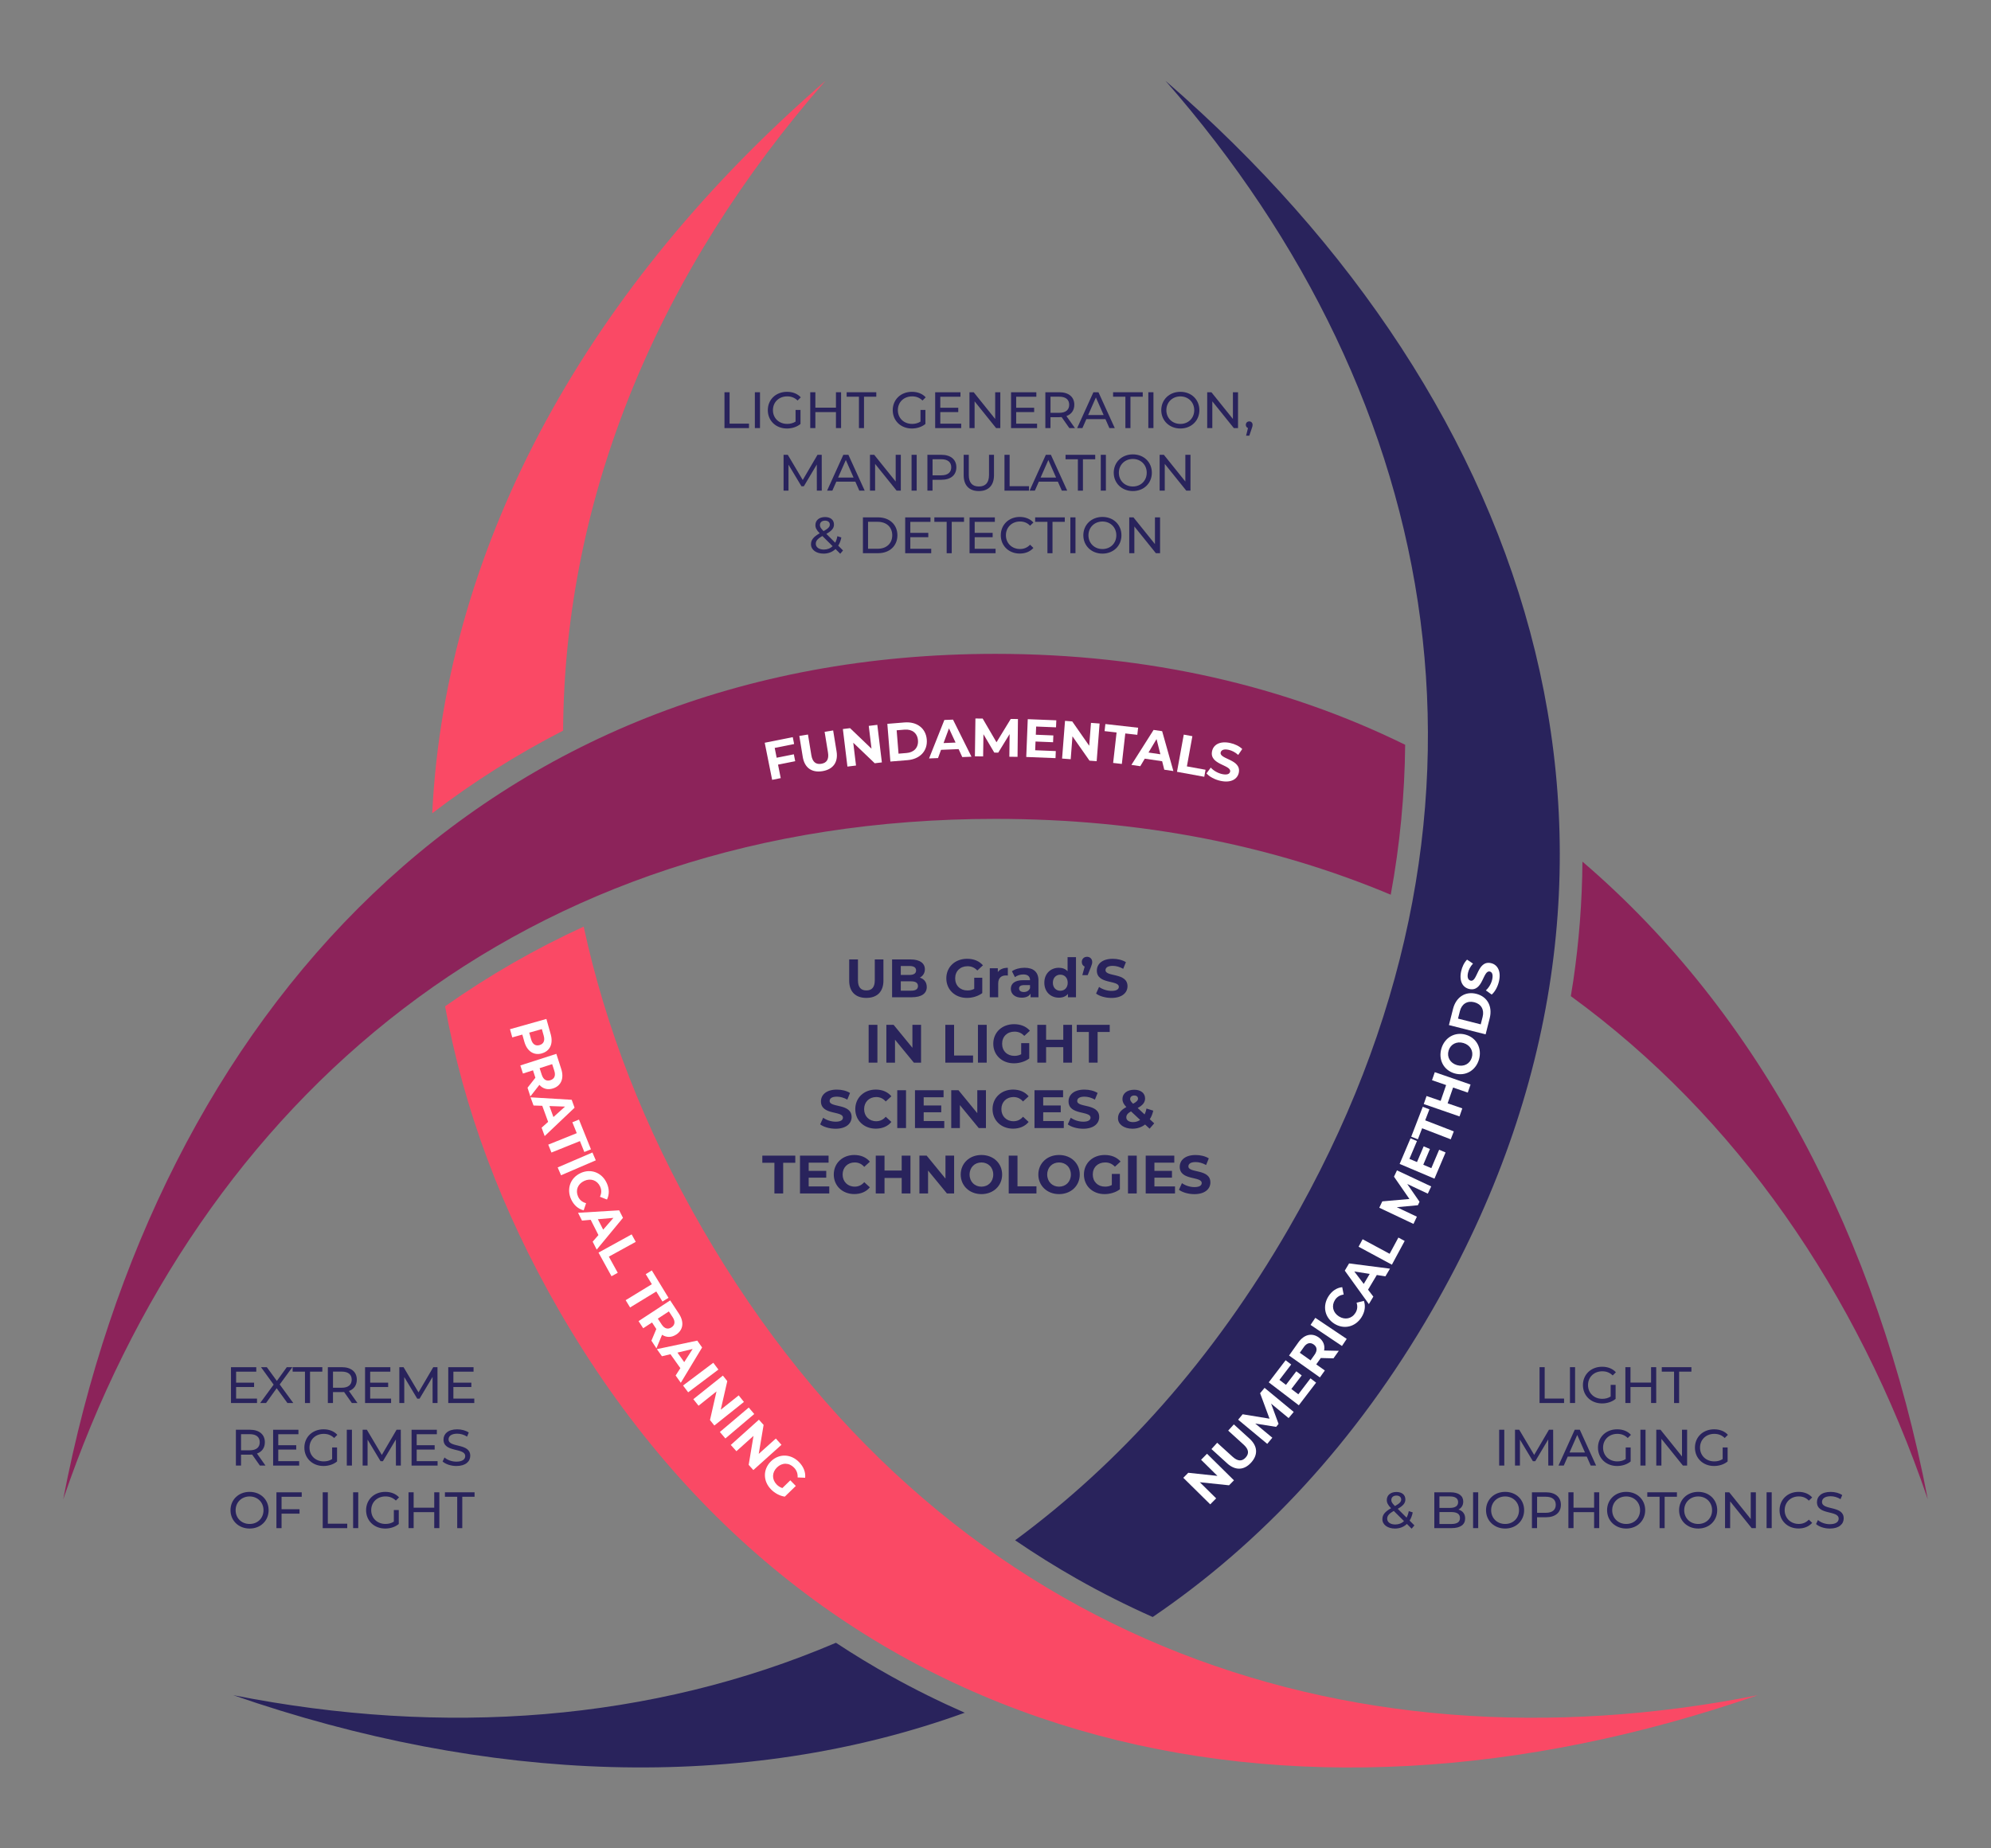 <?xml version="1.0" encoding="UTF-8"?><svg id="svg2854" xmlns="http://www.w3.org/2000/svg" viewBox="0 0 700 650"><rect x="0" y="0" width="700" height="650" fill="#808080" stroke="none"/><defs><style>.cls-1{fill:none;}.cls-1,.cls-2,.cls-3,.cls-4,.cls-5{stroke-width:0px;}.cls-2{fill:#fa4965;}.cls-3{fill:#29235c;}.cls-4{fill:#8c235a;}.cls-5{fill:#fff;}</style></defs><path class="cls-4" d="m556.36,303.02c-.11,14-1.18,27.99-3.23,41.93-.26,1.79-.56,3.58-.86,5.36,58.22,42.4,100.65,103.95,125.51,176.95-17.67-91.97-59.07-170.87-121.41-224.24Z"/><path class="cls-4" d="m350,287.97c51.51,0,97.95,9.45,138.96,26.67,3.22-17.51,4.91-35.1,5.07-52.73-41.87-20.58-90.03-31.97-144.04-31.97-179.68,0-294.86,126.03-327.77,297.33,48-140.98,161.53-239.3,327.77-239.3Z"/><path class="cls-2" d="m197.98,256.95c.45-83.21,34.1-162.09,92.24-228.52-82.48,71.39-133.55,161.8-138.26,257.57,14.5-11.07,29.86-20.78,46.01-29.05Z"/><path class="cls-2" d="m246.87,431.94c-20.4-35.34-34.07-70.89-41.66-106.08-17.06,7.82-33.32,17.17-48.73,28.03,6.49,35.62,19.62,71.53,40.13,107.07,89.84,155.61,256.58,192.33,421.38,135.19-146.09,28.92-288-20.24-371.12-164.21Z"/><path class="cls-3" d="m356.9,541.67c7.06,4.82,14.3,9.34,21.74,13.56,8.68,4.92,17.56,9.39,26.63,13.42,38.1-25.89,71.49-61.57,98.12-107.7,89.84-155.61,38.28-318.37-93.61-432.52,98.09,112.06,126.47,259.54,43.35,403.5-26.64,46.14-59.32,82.52-96.23,109.73Z"/><path class="cls-3" d="m313.36,589.51c-6.65-3.69-13.13-7.63-19.46-11.8-64.81,27.67-137.81,33.09-211.89,18.43,89.35,30.98,179.26,34.35,257.18,6.17-8.8-3.86-17.42-8.12-25.83-12.8Z"/><path class="cls-3" d="m254.71,137.94h1.8v11.04h6.82v1.57h-8.62v-12.6Z"/><path class="cls-3" d="m265.4,137.94h1.8v12.6h-1.8v-12.6Z"/><path class="cls-3" d="m279.71,144.17h1.73v4.92c-1.26,1.06-3.01,1.6-4.77,1.6-3.87,0-6.72-2.72-6.72-6.45s2.84-6.45,6.75-6.45c2,0,3.69.67,4.84,1.94l-1.12,1.12c-1.04-1.01-2.23-1.46-3.65-1.46-2.92,0-5.02,2.03-5.02,4.84s2.11,4.84,5.01,4.84c1.06,0,2.05-.23,2.95-.81v-4.11Z"/><path class="cls-3" d="m295.71,137.94v12.6h-1.8v-5.62h-7.24v5.62h-1.8v-12.6h1.8v5.42h7.24v-5.42h1.8Z"/><path class="cls-3" d="m301.99,139.51h-4.32v-1.57h10.42v1.57h-4.32v11.04h-1.78v-11.04Z"/><path class="cls-3" d="m323.63,144.17h1.73v4.92c-1.26,1.06-3.01,1.6-4.77,1.6-3.87,0-6.72-2.72-6.72-6.45s2.84-6.45,6.75-6.45c2,0,3.69.67,4.84,1.94l-1.12,1.12c-1.04-1.01-2.23-1.46-3.65-1.46-2.92,0-5.02,2.03-5.02,4.84s2.11,4.84,5.01,4.84c1.06,0,2.05-.23,2.95-.81v-4.11Z"/><path class="cls-3" d="m337.94,148.98v1.57h-9.15v-12.6h8.89v1.57h-7.09v3.87h6.32v1.53h-6.32v4.07h7.35Z"/><path class="cls-3" d="m351.69,137.94v12.6h-1.48l-7.56-9.4v9.4h-1.8v-12.6h1.48l7.56,9.4v-9.4h1.8Z"/><path class="cls-3" d="m364.62,148.98v1.57h-9.15v-12.6h8.89v1.57h-7.09v3.87h6.32v1.53h-6.32v4.07h7.35Z"/><path class="cls-3" d="m375.96,150.54l-2.72-3.87c-.25.02-.52.04-.79.04h-3.12v3.83h-1.8v-12.6h4.92c3.28,0,5.26,1.66,5.26,4.39,0,1.94-1.01,3.35-2.77,3.98l2.99,4.23h-1.96Zm-.05-8.21c0-1.8-1.21-2.83-3.51-2.83h-3.06v5.67h3.06c2.3,0,3.51-1.04,3.51-2.84Z"/><path class="cls-3" d="m388.65,147.39h-6.7l-1.39,3.15h-1.85l5.71-12.6h1.78l5.73,12.6h-1.89l-1.39-3.15Zm-.63-1.44l-2.72-6.18-2.72,6.18h5.44Z"/><path class="cls-3" d="m395.66,139.51h-4.32v-1.57h10.43v1.57h-4.32v11.04h-1.78v-11.04Z"/><path class="cls-3" d="m403.73,137.94h1.8v12.6h-1.8v-12.6Z"/><path class="cls-3" d="m408.28,144.24c0-3.69,2.84-6.45,6.72-6.45s6.68,2.74,6.68,6.45-2.84,6.45-6.68,6.45-6.72-2.75-6.72-6.45Zm11.59,0c0-2.79-2.09-4.84-4.88-4.84s-4.92,2.05-4.92,4.84,2.09,4.84,4.92,4.84,4.88-2.05,4.88-4.84Z"/><path class="cls-3" d="m435.27,137.94v12.6h-1.48l-7.56-9.4v9.4h-1.8v-12.6h1.48l7.56,9.4v-9.4h1.8Z"/><path class="cls-3" d="m440.39,149.41c0,.36-.07.63-.31,1.3l-.85,2.5h-1.13l.67-2.68c-.45-.16-.76-.58-.76-1.12,0-.72.52-1.22,1.21-1.22s1.17.52,1.17,1.22Z"/><path class="cls-3" d="m287.19,172.54l-.02-9.18-4.56,7.65h-.83l-4.56-7.6v9.13h-1.73v-12.6h1.48l5.26,8.86,5.19-8.86h1.48l.02,12.6h-1.73Z"/><path class="cls-3" d="m300.73,169.39h-6.7l-1.39,3.15h-1.85l5.71-12.6h1.78l5.73,12.6h-1.89l-1.39-3.15Zm-.63-1.44l-2.72-6.18-2.72,6.18h5.44Z"/><path class="cls-3" d="m316.71,159.94v12.6h-1.48l-7.56-9.4v9.4h-1.8v-12.6h1.48l7.56,9.4v-9.4h1.8Z"/><path class="cls-3" d="m320.49,159.94h1.8v12.6h-1.8v-12.6Z"/><path class="cls-3" d="m336.24,164.33c0,2.74-1.98,4.39-5.26,4.39h-3.12v3.82h-1.8v-12.6h4.92c3.28,0,5.26,1.66,5.26,4.39Zm-1.8,0c0-1.8-1.21-2.83-3.51-2.83h-3.06v5.65h3.06c2.3,0,3.51-1.03,3.51-2.83Z"/><path class="cls-3" d="m338.81,167.11v-7.17h1.8v7.09c0,2.79,1.28,4.05,3.55,4.05s3.56-1.26,3.56-4.05v-7.09h1.75v7.17c0,3.65-2,5.58-5.33,5.58s-5.33-1.93-5.33-5.58Z"/><path class="cls-3" d="m353.16,159.94h1.8v11.04h6.82v1.57h-8.62v-12.6Z"/><path class="cls-3" d="m371.93,169.39h-6.7l-1.39,3.15h-1.85l5.71-12.6h1.78l5.73,12.6h-1.89l-1.39-3.15Zm-.63-1.44l-2.72-6.18-2.72,6.18h5.44Z"/><path class="cls-3" d="m378.95,161.51h-4.32v-1.57h10.43v1.57h-4.32v11.04h-1.78v-11.04Z"/><path class="cls-3" d="m387.01,159.94h1.8v12.6h-1.8v-12.6Z"/><path class="cls-3" d="m391.57,166.24c0-3.69,2.84-6.45,6.72-6.45s6.68,2.74,6.68,6.45-2.84,6.45-6.68,6.45-6.72-2.75-6.72-6.45Zm11.6,0c0-2.79-2.09-4.84-4.88-4.84s-4.92,2.05-4.92,4.84,2.09,4.84,4.92,4.84,4.88-2.05,4.88-4.84Z"/><path class="cls-3" d="m418.55,159.94v12.6h-1.48l-7.56-9.4v9.4h-1.8v-12.6h1.48l7.56,9.4v-9.4h1.8Z"/><path class="cls-3" d="m295.42,194.74l-1.67-1.67c-1.1,1.06-2.54,1.62-4.21,1.62-2.56,0-4.41-1.35-4.41-3.28,0-1.55.88-2.63,3.06-3.87-1.13-1.13-1.51-1.94-1.51-2.88,0-1.69,1.33-2.83,3.4-2.83,1.91,0,3.13.99,3.13,2.63,0,1.28-.76,2.2-2.68,3.29l3.11,3.1c.34-.65.61-1.4.77-2.29l1.39.45c-.22,1.12-.59,2.09-1.1,2.88l1.69,1.69-.97,1.15Zm-2.7-2.68l-3.58-3.56c-1.76.99-2.32,1.73-2.32,2.74,0,1.21,1.13,2.02,2.83,2.02,1.21,0,2.27-.4,3.08-1.19Zm-4.45-7.44c0,.65.25,1.12,1.28,2.16,1.66-.94,2.2-1.51,2.2-2.3s-.59-1.39-1.67-1.39c-1.13,0-1.8.63-1.8,1.53Z"/><path class="cls-3" d="m303.39,181.94h5.31c4.05,0,6.81,2.56,6.81,6.3s-2.75,6.3-6.81,6.3h-5.31v-12.6Zm5.2,11.04c3.11,0,5.11-1.91,5.11-4.74s-2-4.74-5.11-4.74h-3.4v9.47h3.4Z"/><path class="cls-3" d="m327.4,192.98v1.57h-9.15v-12.6h8.89v1.57h-7.09v3.87h6.32v1.53h-6.32v4.07h7.35Z"/><path class="cls-3" d="m332.82,183.51h-4.32v-1.57h10.43v1.57h-4.32v11.04h-1.78v-11.04Z"/><path class="cls-3" d="m350.03,192.98v1.57h-9.15v-12.6h8.89v1.57h-7.09v3.87h6.32v1.53h-6.32v4.07h7.35Z"/><path class="cls-3" d="m351.86,188.24c0-3.73,2.84-6.45,6.68-6.45,1.94,0,3.64.67,4.79,1.96l-1.17,1.13c-.97-1.03-2.16-1.49-3.55-1.49-2.84,0-4.95,2.05-4.95,4.84s2.11,4.84,4.95,4.84c1.39,0,2.58-.49,3.55-1.51l1.17,1.13c-1.15,1.3-2.84,1.98-4.81,1.98-3.82,0-6.66-2.72-6.66-6.45Z"/><path class="cls-3" d="m368.26,183.51h-4.32v-1.57h10.42v1.57h-4.32v11.04h-1.78v-11.04Z"/><path class="cls-3" d="m376.32,181.94h1.8v12.6h-1.8v-12.6Z"/><path class="cls-3" d="m380.88,188.24c0-3.69,2.84-6.45,6.72-6.45s6.68,2.74,6.68,6.45-2.84,6.45-6.68,6.45-6.72-2.75-6.72-6.45Zm11.6,0c0-2.79-2.09-4.84-4.88-4.84s-4.92,2.05-4.92,4.84,2.09,4.84,4.92,4.84,4.88-2.05,4.88-4.84Z"/><path class="cls-3" d="m407.86,181.94v12.6h-1.48l-7.56-9.4v9.4h-1.8v-12.6h1.48l7.56,9.4v-9.4h1.8Z"/><path class="cls-3" d="m298.56,344.85v-7.45h3.08v7.33c0,2.53,1.1,3.57,2.96,3.57s2.96-1.04,2.96-3.57v-7.33h3.04v7.45c0,3.91-2.24,6.08-6.02,6.08s-6.02-2.17-6.02-6.08Z"/><path class="cls-3" d="m325.84,347.07c0,2.3-1.82,3.63-5.32,3.63h-6.88v-13.3h6.5c3.32,0,5.03,1.39,5.03,3.46,0,1.33-.68,2.36-1.77,2.93,1.48.48,2.43,1.61,2.43,3.29Zm-9.14-7.35v3.13h3.06c1.5,0,2.32-.53,2.32-1.58s-.82-1.56-2.32-1.56h-3.06Zm6.04,7.03c0-1.12-.85-1.65-2.45-1.65h-3.59v3.29h3.59c1.6,0,2.45-.49,2.45-1.63Z"/><path class="cls-3" d="m342.54,343.84h2.81v5.4c-1.46,1.1-3.48,1.69-5.38,1.69-4.18,0-7.26-2.87-7.26-6.88s3.08-6.88,7.31-6.88c2.34,0,4.27.8,5.57,2.3l-1.98,1.82c-.97-1.03-2.09-1.5-3.44-1.5-2.58,0-4.35,1.73-4.35,4.26s1.77,4.26,4.31,4.26c.84,0,1.61-.15,2.39-.57v-3.89Z"/><path class="cls-3" d="m354.34,340.33v2.74c-.25-.02-.44-.04-.67-.04-1.63,0-2.72.89-2.72,2.85v4.83h-2.96v-10.22h2.83v1.35c.72-.99,1.94-1.5,3.51-1.5Z"/><path class="cls-3" d="m365.1,344.87v5.83h-2.77v-1.27c-.55.93-1.62,1.42-3.12,1.42-2.39,0-3.82-1.33-3.82-3.1s1.27-3.06,4.39-3.06h2.36c0-1.27-.76-2.01-2.36-2.01-1.08,0-2.2.36-2.94.95l-1.06-2.07c1.12-.8,2.77-1.23,4.41-1.23,3.12,0,4.92,1.44,4.92,4.54Zm-2.96,2.6v-1.04h-2.03c-1.39,0-1.82.51-1.82,1.2,0,.74.63,1.23,1.67,1.23.99,0,1.84-.46,2.18-1.39Z"/><path class="cls-3" d="m378.3,336.6v14.1h-2.83v-1.18c-.74.89-1.82,1.33-3.19,1.33-2.89,0-5.11-2.05-5.11-5.26s2.22-5.26,5.11-5.26c1.25,0,2.32.4,3.06,1.23v-4.96h2.96Zm-2.91,8.99c0-1.77-1.14-2.83-2.6-2.83s-2.62,1.06-2.62,2.83,1.14,2.83,2.62,2.83,2.6-1.06,2.6-2.83Z"/><path class="cls-3" d="m384,338.28c0,.49-.08.85-.49,1.9l-1.1,2.74h-1.88l.82-3c-.61-.27-1.01-.84-1.01-1.63,0-1.1.8-1.82,1.84-1.82s1.82.74,1.82,1.82Z"/><path class="cls-3" d="m385.37,349.39l1.04-2.32c1.12.82,2.79,1.39,4.39,1.39,1.82,0,2.56-.61,2.56-1.42,0-2.49-7.73-.78-7.73-5.72,0-2.26,1.82-4.14,5.6-4.14,1.67,0,3.38.4,4.62,1.18l-.95,2.34c-1.24-.7-2.51-1.04-3.69-1.04-1.82,0-2.53.68-2.53,1.52,0,2.45,7.73.76,7.73,5.64,0,2.22-1.84,4.12-5.64,4.12-2.11,0-4.24-.63-5.42-1.54Z"/><path class="cls-3" d="m305.4,360.4h3.08v13.3h-3.08v-13.3Z"/><path class="cls-3" d="m323.83,360.4v13.3h-2.53l-6.63-8.07v8.07h-3.04v-13.3h2.55l6.61,8.07v-8.07h3.04Z"/><path class="cls-3" d="m332.36,360.4h3.08v10.79h6.67v2.51h-9.75v-13.3Z"/><path class="cls-3" d="m343.83,360.4h3.08v13.3h-3.08v-13.3Z"/><path class="cls-3" d="m359.05,366.84h2.81v5.4c-1.46,1.1-3.48,1.69-5.38,1.69-4.18,0-7.26-2.87-7.26-6.88s3.08-6.88,7.31-6.88c2.34,0,4.27.8,5.57,2.3l-1.98,1.82c-.97-1.03-2.09-1.5-3.44-1.5-2.58,0-4.35,1.73-4.35,4.26s1.77,4.26,4.31,4.26c.84,0,1.61-.15,2.39-.57v-3.89Z"/><path class="cls-3" d="m376.91,360.4v13.3h-3.08v-5.45h-6.04v5.45h-3.08v-13.3h3.08v5.24h6.04v-5.24h3.08Z"/><path class="cls-3" d="m382.82,362.91h-4.25v-2.51h11.59v2.51h-4.26v10.79h-3.08v-10.79Z"/><path class="cls-3" d="m288.37,395.39l1.04-2.32c1.12.82,2.79,1.39,4.39,1.39,1.82,0,2.56-.61,2.56-1.42,0-2.49-7.73-.78-7.73-5.72,0-2.26,1.82-4.14,5.6-4.14,1.67,0,3.38.4,4.62,1.18l-.95,2.34c-1.23-.7-2.51-1.04-3.69-1.04-1.82,0-2.53.68-2.53,1.52,0,2.45,7.73.76,7.73,5.64,0,2.22-1.84,4.12-5.64,4.12-2.11,0-4.24-.63-5.41-1.54Z"/><path class="cls-3" d="m300.7,390.05c0-4.01,3.08-6.88,7.22-6.88,2.3,0,4.22.84,5.47,2.36l-1.98,1.82c-.89-1.03-2.01-1.56-3.34-1.56-2.49,0-4.26,1.75-4.26,4.25s1.77,4.26,4.26,4.26c1.33,0,2.45-.53,3.34-1.58l1.98,1.82c-1.25,1.54-3.17,2.37-5.49,2.37-4.12,0-7.2-2.87-7.2-6.88Z"/><path class="cls-3" d="m315.46,383.4h3.08v13.3h-3.08v-13.3Z"/><path class="cls-3" d="m331.99,394.23v2.47h-10.3v-13.3h10.05v2.47h-6.99v2.89h6.17v2.39h-6.17v3.08h7.24Z"/><path class="cls-3" d="m346.64,383.4v13.3h-2.53l-6.63-8.07v8.07h-3.04v-13.3h2.55l6.61,8.07v-8.07h3.04Z"/><path class="cls-3" d="m348.96,390.05c0-4.01,3.08-6.88,7.22-6.88,2.3,0,4.22.84,5.47,2.36l-1.98,1.82c-.89-1.03-2.01-1.56-3.34-1.56-2.49,0-4.26,1.75-4.26,4.25s1.77,4.26,4.26,4.26c1.33,0,2.45-.53,3.34-1.58l1.98,1.82c-1.25,1.54-3.17,2.37-5.49,2.37-4.12,0-7.2-2.87-7.2-6.88Z"/><path class="cls-3" d="m374.01,394.23v2.47h-10.3v-13.3h10.05v2.47h-6.99v2.89h6.17v2.39h-6.17v3.08h7.24Z"/><path class="cls-3" d="m375.42,395.39l1.04-2.32c1.12.82,2.79,1.39,4.39,1.39,1.82,0,2.56-.61,2.56-1.42,0-2.49-7.73-.78-7.73-5.72,0-2.26,1.82-4.14,5.6-4.14,1.67,0,3.38.4,4.62,1.18l-.95,2.34c-1.23-.7-2.51-1.04-3.69-1.04-1.82,0-2.53.68-2.53,1.52,0,2.45,7.73.76,7.73,5.64,0,2.22-1.84,4.12-5.64,4.12-2.11,0-4.24-.63-5.41-1.54Z"/><path class="cls-3" d="m404.19,396.93l-1.6-1.48c-1.22.95-2.74,1.48-4.45,1.48-2.93,0-5.07-1.52-5.07-3.65,0-1.67.89-2.83,2.93-3.97-.97-1.01-1.37-1.86-1.37-2.81,0-1.94,1.63-3.27,4.14-3.27,2.3,0,3.82,1.18,3.82,3.06,0,1.37-.8,2.38-2.6,3.36l2.43,2.26c.29-.59.51-1.29.67-2.07l2.37.74c-.25,1.14-.65,2.17-1.22,3.02l1.56,1.44-1.62,1.88Zm-3.34-3.1l-3.21-3c-1.22.7-1.65,1.31-1.65,2.13,0,.97.91,1.65,2.38,1.65.91,0,1.77-.27,2.49-.78Zm-3.51-7.37c0,.51.21.89,1.03,1.69,1.31-.7,1.73-1.2,1.73-1.8,0-.65-.46-1.1-1.31-1.1-.91,0-1.44.51-1.44,1.22Z"/><path class="cls-3" d="m272.28,408.91h-4.26v-2.51h11.59v2.51h-4.26v10.79h-3.08v-10.79Z"/><path class="cls-3" d="m291.56,417.23v2.47h-10.3v-13.3h10.05v2.47h-6.99v2.89h6.17v2.39h-6.17v3.08h7.24Z"/><path class="cls-3" d="m293.14,413.05c0-4.01,3.08-6.88,7.22-6.88,2.3,0,4.22.84,5.47,2.36l-1.98,1.82c-.89-1.03-2.01-1.56-3.34-1.56-2.49,0-4.26,1.75-4.26,4.25s1.77,4.26,4.26,4.26c1.33,0,2.45-.53,3.34-1.58l1.98,1.82c-1.25,1.54-3.17,2.37-5.49,2.37-4.12,0-7.2-2.87-7.2-6.88Z"/><path class="cls-3" d="m320.1,406.4v13.3h-3.08v-5.45h-6.04v5.45h-3.08v-13.3h3.08v5.24h6.04v-5.24h3.08Z"/><path class="cls-3" d="m335.45,406.4v13.3h-2.53l-6.63-8.07v8.07h-3.04v-13.3h2.55l6.61,8.07v-8.07h3.04Z"/><path class="cls-3" d="m337.77,413.05c0-3.95,3.08-6.88,7.28-6.88s7.28,2.91,7.28,6.88-3.1,6.88-7.28,6.88-7.28-2.93-7.28-6.88Zm11.44,0c0-2.53-1.79-4.25-4.16-4.25s-4.16,1.73-4.16,4.25,1.79,4.26,4.16,4.26,4.16-1.73,4.16-4.26Z"/><path class="cls-3" d="m354.65,406.4h3.08v10.79h6.67v2.51h-9.75v-13.3Z"/><path class="cls-3" d="m365.06,413.05c0-3.95,3.08-6.88,7.28-6.88s7.28,2.91,7.28,6.88-3.1,6.88-7.28,6.88-7.28-2.93-7.28-6.88Zm11.44,0c0-2.53-1.79-4.25-4.16-4.25s-4.16,1.73-4.16,4.25,1.79,4.26,4.16,4.26,4.16-1.73,4.16-4.26Z"/><path class="cls-3" d="m390.92,412.84h2.81v5.4c-1.46,1.1-3.48,1.69-5.38,1.69-4.18,0-7.26-2.87-7.26-6.88s3.08-6.88,7.31-6.88c2.34,0,4.27.8,5.57,2.3l-1.98,1.82c-.97-1.03-2.09-1.5-3.44-1.5-2.58,0-4.35,1.73-4.35,4.25s1.77,4.26,4.31,4.26c.84,0,1.62-.15,2.39-.57v-3.89Z"/><path class="cls-3" d="m396.58,406.4h3.08v13.3h-3.08v-13.3Z"/><path class="cls-3" d="m413.11,417.23v2.47h-10.3v-13.3h10.05v2.47h-6.99v2.89h6.17v2.39h-6.17v3.08h7.24Z"/><path class="cls-3" d="m414.51,418.39l1.04-2.32c1.12.82,2.79,1.39,4.39,1.39,1.82,0,2.56-.61,2.56-1.42,0-2.49-7.73-.78-7.73-5.72,0-2.26,1.82-4.14,5.6-4.14,1.67,0,3.38.4,4.62,1.18l-.95,2.34c-1.24-.7-2.51-1.04-3.69-1.04-1.82,0-2.53.68-2.53,1.52,0,2.45,7.73.76,7.73,5.64,0,2.22-1.84,4.12-5.64,4.12-2.11,0-4.24-.63-5.42-1.54Z"/><path class="cls-3" d="m90.36,491.83v1.57h-9.15v-12.6h8.89v1.57h-7.09v3.87h6.32v1.53h-6.32v4.07h7.35Z"/><path class="cls-3" d="m101.05,493.39l-3.78-5.2-3.73,5.2h-2.07l4.74-6.46-4.45-6.14h2.05l3.53,4.84,3.49-4.84h1.96l-4.45,6.08,4.77,6.52h-2.07Z"/><path class="cls-3" d="m107.21,482.36h-4.32v-1.57h10.43v1.57h-4.32v11.04h-1.78v-11.04Z"/><path class="cls-3" d="m123.7,493.39l-2.72-3.87c-.25.02-.52.04-.79.04h-3.12v3.83h-1.8v-12.6h4.92c3.28,0,5.26,1.66,5.26,4.39,0,1.95-1.01,3.35-2.77,3.98l2.99,4.23h-1.96Zm-.05-8.21c0-1.8-1.21-2.83-3.51-2.83h-3.06v5.67h3.06c2.3,0,3.51-1.04,3.51-2.84Z"/><path class="cls-3" d="m137.5,491.83v1.57h-9.15v-12.6h8.89v1.57h-7.09v3.87h6.32v1.53h-6.32v4.07h7.35Z"/><path class="cls-3" d="m152.1,493.39l-.02-9.18-4.56,7.65h-.83l-4.56-7.6v9.13h-1.73v-12.6h1.48l5.26,8.86,5.19-8.86h1.48l.02,12.6h-1.73Z"/><path class="cls-3" d="m166.75,491.83v1.57h-9.15v-12.6h8.89v1.57h-7.09v3.87h6.32v1.53h-6.32v4.07h7.35Z"/><path class="cls-3" d="m91.37,515.39l-2.72-3.87c-.25.02-.52.04-.79.04h-3.12v3.83h-1.8v-12.6h4.92c3.28,0,5.26,1.66,5.26,4.39,0,1.95-1.01,3.35-2.77,3.98l2.99,4.23h-1.96Zm-.05-8.21c0-1.8-1.21-2.83-3.51-2.83h-3.06v5.67h3.06c2.3,0,3.51-1.04,3.51-2.84Z"/><path class="cls-3" d="m105.18,513.83v1.57h-9.15v-12.6h8.89v1.57h-7.09v3.87h6.32v1.53h-6.32v4.07h7.35Z"/><path class="cls-3" d="m116.77,509.02h1.73v4.92c-1.26,1.06-3.01,1.6-4.77,1.6-3.87,0-6.72-2.72-6.72-6.45s2.84-6.45,6.75-6.45c2,0,3.69.67,4.84,1.94l-1.12,1.12c-1.04-1.01-2.23-1.46-3.65-1.46-2.92,0-5.02,2.03-5.02,4.84s2.11,4.84,5.01,4.84c1.06,0,2.05-.23,2.95-.81v-4.11Z"/><path class="cls-3" d="m121.93,502.79h1.8v12.6h-1.8v-12.6Z"/><path class="cls-3" d="m139.2,515.39l-.02-9.18-4.56,7.65h-.83l-4.56-7.6v9.13h-1.73v-12.6h1.48l5.26,8.86,5.19-8.86h1.48l.02,12.6h-1.73Z"/><path class="cls-3" d="m153.85,513.83v1.57h-9.15v-12.6h8.89v1.57h-7.09v3.87h6.32v1.53h-6.32v4.07h7.35Z"/><path class="cls-3" d="m155.61,513.95l.67-1.4c.94.85,2.54,1.46,4.16,1.46,2.18,0,3.12-.85,3.12-1.94,0-3.08-7.63-1.13-7.63-5.82,0-1.95,1.51-3.6,4.83-3.6,1.48,0,3.01.4,4.05,1.12l-.59,1.44c-1.1-.7-2.34-1.03-3.46-1.03-2.14,0-3.06.9-3.06,2,0,3.08,7.63,1.15,7.63,5.78,0,1.93-1.55,3.58-4.88,3.58-1.93,0-3.82-.65-4.83-1.58Z"/><path class="cls-3" d="m81.04,531.09c0-3.69,2.84-6.45,6.72-6.45s6.68,2.74,6.68,6.45-2.84,6.45-6.68,6.45-6.72-2.75-6.72-6.45Zm11.6,0c0-2.79-2.09-4.84-4.88-4.84s-4.92,2.05-4.92,4.84,2.09,4.84,4.92,4.84,4.88-2.05,4.88-4.84Z"/><path class="cls-3" d="m98.99,526.36v4.39h6.32v1.55h-6.32v5.1h-1.8v-12.6h8.89v1.57h-7.09Z"/><path class="cls-3" d="m113.46,524.79h1.8v11.04h6.82v1.57h-8.62v-12.6Z"/><path class="cls-3" d="m124.15,524.79h1.8v12.6h-1.8v-12.6Z"/><path class="cls-3" d="m138.47,531.02h1.73v4.92c-1.26,1.06-3.01,1.6-4.77,1.6-3.87,0-6.72-2.72-6.72-6.45s2.84-6.45,6.75-6.45c2,0,3.69.67,4.84,1.94l-1.12,1.12c-1.04-1.01-2.23-1.46-3.65-1.46-2.92,0-5.02,2.03-5.02,4.84s2.11,4.84,5.01,4.84c1.06,0,2.05-.23,2.95-.81v-4.11Z"/><path class="cls-3" d="m154.47,524.79v12.6h-1.8v-5.62h-7.24v5.62h-1.8v-12.6h1.8v5.42h7.24v-5.42h1.8Z"/><path class="cls-3" d="m160.75,526.36h-4.32v-1.57h10.42v1.57h-4.32v11.04h-1.78v-11.04Z"/><path class="cls-3" d="m541.28,480.79h1.8v11.04h6.82v1.57h-8.62v-12.6Z"/><path class="cls-3" d="m551.97,480.79h1.8v12.6h-1.8v-12.6Z"/><path class="cls-3" d="m566.29,487.02h1.73v4.92c-1.26,1.06-3.01,1.6-4.77,1.6-3.87,0-6.72-2.72-6.72-6.45s2.84-6.45,6.75-6.45c2,0,3.69.67,4.84,1.94l-1.12,1.12c-1.04-1.01-2.23-1.46-3.66-1.46-2.92,0-5.02,2.03-5.02,4.84s2.11,4.84,5.01,4.84c1.06,0,2.05-.23,2.95-.81v-4.11Z"/><path class="cls-3" d="m582.29,480.79v12.6h-1.8v-5.62h-7.24v5.62h-1.8v-12.6h1.8v5.42h7.24v-5.42h1.8Z"/><path class="cls-3" d="m588.57,482.36h-4.32v-1.57h10.42v1.57h-4.32v11.04h-1.78v-11.04Z"/><path class="cls-3" d="m527.08,502.79h1.8v12.6h-1.8v-12.6Z"/><path class="cls-3" d="m544.35,515.39l-.02-9.18-4.56,7.65h-.83l-4.56-7.6v9.13h-1.73v-12.6h1.48l5.26,8.86,5.19-8.86h1.48l.02,12.6h-1.73Z"/><path class="cls-3" d="m557.88,512.24h-6.7l-1.39,3.15h-1.85l5.71-12.6h1.78l5.73,12.6h-1.89l-1.39-3.15Zm-.63-1.44l-2.72-6.18-2.72,6.18h5.44Z"/><path class="cls-3" d="m571.58,509.02h1.73v4.92c-1.26,1.06-3.01,1.6-4.77,1.6-3.87,0-6.72-2.72-6.72-6.45s2.84-6.45,6.75-6.45c2,0,3.69.67,4.84,1.94l-1.12,1.12c-1.04-1.01-2.23-1.46-3.66-1.46-2.92,0-5.02,2.03-5.02,4.84s2.11,4.84,5.01,4.84c1.06,0,2.05-.23,2.95-.81v-4.11Z"/><path class="cls-3" d="m576.74,502.79h1.8v12.6h-1.8v-12.6Z"/><path class="cls-3" d="m593.16,502.79v12.6h-1.48l-7.56-9.4v9.4h-1.8v-12.6h1.48l7.56,9.4v-9.4h1.8Z"/><path class="cls-3" d="m605.67,509.02h1.73v4.92c-1.26,1.06-3.01,1.6-4.77,1.6-3.87,0-6.72-2.72-6.72-6.45s2.84-6.45,6.75-6.45c2,0,3.69.67,4.84,1.94l-1.12,1.12c-1.04-1.01-2.23-1.46-3.66-1.46-2.92,0-5.02,2.03-5.02,4.84s2.11,4.84,5.01,4.84c1.06,0,2.05-.23,2.95-.81v-4.11Z"/><path class="cls-3" d="m496.31,537.59l-1.67-1.67c-1.1,1.06-2.54,1.62-4.21,1.62-2.56,0-4.41-1.35-4.41-3.28,0-1.55.88-2.63,3.06-3.87-1.13-1.13-1.51-1.95-1.51-2.88,0-1.69,1.33-2.83,3.4-2.83,1.91,0,3.13.99,3.13,2.63,0,1.28-.76,2.2-2.68,3.29l3.11,3.1c.34-.65.61-1.4.77-2.29l1.39.45c-.22,1.12-.59,2.09-1.1,2.88l1.69,1.69-.97,1.15Zm-2.7-2.68l-3.58-3.56c-1.76.99-2.32,1.73-2.32,2.74,0,1.21,1.13,2.02,2.83,2.02,1.21,0,2.27-.4,3.08-1.19Zm-4.45-7.44c0,.65.25,1.12,1.28,2.16,1.66-.94,2.2-1.51,2.2-2.3s-.59-1.39-1.67-1.39c-1.13,0-1.8.63-1.8,1.53Z"/><path class="cls-3" d="m515.12,533.99c0,2.16-1.64,3.4-4.83,3.4h-6.01v-12.6h5.65c2.9,0,4.52,1.22,4.52,3.26,0,1.37-.7,2.32-1.69,2.81,1.42.4,2.36,1.46,2.36,3.13Zm-9.04-7.74v4.03h3.69c1.84,0,2.88-.68,2.88-2.02s-1.04-2.02-2.88-2.02h-3.69Zm7.22,7.6c0-1.46-1.08-2.11-3.08-2.11h-4.14v4.2h4.14c2,0,3.08-.63,3.08-2.09Z"/><path class="cls-3" d="m517.91,524.79h1.8v12.6h-1.8v-12.6Z"/><path class="cls-3" d="m522.46,531.09c0-3.69,2.84-6.45,6.72-6.45s6.68,2.74,6.68,6.45-2.84,6.45-6.68,6.45-6.72-2.75-6.72-6.45Zm11.6,0c0-2.79-2.09-4.84-4.88-4.84s-4.92,2.05-4.92,4.84,2.09,4.84,4.92,4.84,4.88-2.05,4.88-4.84Z"/><path class="cls-3" d="m548.78,529.18c0,2.74-1.98,4.39-5.26,4.39h-3.12v3.82h-1.8v-12.6h4.92c3.28,0,5.26,1.66,5.26,4.39Zm-1.8,0c0-1.8-1.21-2.83-3.51-2.83h-3.06v5.65h3.06c2.3,0,3.51-1.03,3.51-2.83Z"/><path class="cls-3" d="m562.26,524.79v12.6h-1.8v-5.62h-7.24v5.62h-1.8v-12.6h1.8v5.42h7.24v-5.42h1.8Z"/><path class="cls-3" d="m565.02,531.09c0-3.69,2.84-6.45,6.72-6.45s6.68,2.74,6.68,6.45-2.84,6.45-6.68,6.45-6.72-2.75-6.72-6.45Zm11.6,0c0-2.79-2.09-4.84-4.88-4.84s-4.92,2.05-4.92,4.84,2.09,4.84,4.92,4.84,4.88-2.05,4.88-4.84Z"/><path class="cls-3" d="m583.48,526.36h-4.32v-1.57h10.42v1.57h-4.32v11.04h-1.78v-11.04Z"/><path class="cls-3" d="m590.34,531.09c0-3.69,2.84-6.45,6.72-6.45s6.68,2.74,6.68,6.45-2.84,6.45-6.68,6.45-6.72-2.75-6.72-6.45Zm11.6,0c0-2.79-2.09-4.84-4.88-4.84s-4.92,2.05-4.92,4.84,2.09,4.84,4.92,4.84,4.88-2.05,4.88-4.84Z"/><path class="cls-3" d="m617.33,524.79v12.6h-1.48l-7.56-9.4v9.4h-1.8v-12.6h1.48l7.56,9.4v-9.4h1.8Z"/><path class="cls-3" d="m621.1,524.79h1.8v12.6h-1.8v-12.6Z"/><path class="cls-3" d="m625.66,531.09c0-3.73,2.84-6.45,6.68-6.45,1.94,0,3.64.67,4.79,1.96l-1.17,1.13c-.97-1.03-2.16-1.49-3.55-1.49-2.84,0-4.95,2.05-4.95,4.84s2.11,4.84,4.95,4.84c1.39,0,2.57-.49,3.55-1.51l1.17,1.13c-1.15,1.3-2.84,1.98-4.81,1.98-3.82,0-6.66-2.72-6.66-6.45Z"/><path class="cls-3" d="m638.49,535.95l.67-1.4c.94.85,2.54,1.46,4.16,1.46,2.18,0,3.12-.85,3.12-1.94,0-3.08-7.63-1.13-7.63-5.82,0-1.95,1.51-3.6,4.83-3.6,1.48,0,3.01.4,4.05,1.12l-.59,1.44c-1.1-.7-2.34-1.03-3.46-1.03-2.14,0-3.06.9-3.06,2,0,3.08,7.63,1.15,7.63,5.78,0,1.93-1.55,3.58-4.88,3.58-1.93,0-3.82-.65-4.83-1.58Z"/><path class="cls-5" d="m272.37,263.02l.69,3.45,6.04-1.21.48,2.42-6.04,1.21.95,4.75-3.02.6-2.61-13.04,9.86-1.97.48,2.42-6.84,1.37Z"/><path class="cls-5" d="m282.23,266.15l-1.2-7.35,3.04-.49,1.18,7.24c.41,2.49,1.66,3.35,3.5,3.05,1.86-.3,2.76-1.51,2.35-4l-1.18-7.24,3-.49,1.2,7.35c.63,3.86-1.24,6.36-4.97,6.97-3.73.61-6.29-1.17-6.92-5.03Z"/><path class="cls-5" d="m308.45,254.91l1.6,13.2-2.51.3-7.55-7.22.97,8.02-3.02.37-1.6-13.2,2.53-.31,7.54,7.22-.97-8.02,3.02-.37Z"/><path class="cls-5" d="m311.98,254.55l6.02-.49c4.34-.35,7.52,2.02,7.84,6.04.32,4.01-2.44,6.87-6.78,7.22l-6.02.49-1.07-13.26Zm6.74,10.26c2.63-.21,4.23-1.92,4.02-4.46-.2-2.54-2.05-3.97-4.69-3.76l-2.8.23.66,8.22,2.8-.23Z"/><path class="cls-5" d="m337.02,263.44l-6.17.25-1.06,2.9-3.15.13,5.38-13.53,3.04-.12,6.49,13.04-3.23.13-1.29-2.8Zm-1.06-2.3l-2.32-5-1.9,5.17,4.21-.17Z"/><path class="cls-5" d="m354.87,266.14l.09-7.98-4,6.52-1.39-.02-3.81-6.46-.11,7.81-2.89-.04.18-13.3,2.55.03,4.86,8.33,5.01-8.2,2.53.03-.14,13.3-2.89-.04Z"/><path class="cls-5" d="m371.2,264.14l-.1,2.47-10.29-.41.53-13.29,10.04.4-.1,2.47-6.99-.28-.12,2.88,6.17.25-.1,2.39-6.17-.25-.12,3.07,7.23.29Z"/><path class="cls-5" d="m386.6,254.43l-1.03,13.26-2.52-.19-5.99-8.56-.62,8.05-3.03-.23,1.03-13.26,2.54.2,5.97,8.56.62-8.05,3.03.23Z"/><path class="cls-5" d="m392.58,257.59l-4.23-.48.28-2.49,11.51,1.3-.28,2.49-4.23-.48-1.21,10.72-3.06-.35,1.21-10.72Z"/><path class="cls-5" d="m408.59,267.7l-6.11-.9-1.58,2.65-3.12-.46,7.8-12.3,3.01.44,3.95,14.02-3.2-.47-.75-2.99Zm-.62-2.45l-1.35-5.34-2.83,4.73,4.17.61Z"/><path class="cls-5" d="m416.19,258.34l3.03.55-1.93,10.62,6.56,1.19-.45,2.47-9.59-1.75,2.38-13.08Z"/><path class="cls-5" d="m424.17,271.99l1.51-2.05c.92,1.03,2.44,1.94,4,2.28,1.78.38,2.63-.05,2.81-.85.52-2.43-7.39-2.39-6.35-7.22.48-2.21,2.65-3.66,6.35-2.87,1.63.35,3.22,1.1,4.26,2.12l-1.42,2.08c-1.06-.95-2.23-1.55-3.38-1.8-1.78-.38-2.61.14-2.79.95-.52,2.4,7.4,2.37,6.37,7.14-.47,2.17-2.67,3.64-6.38,2.84-2.06-.44-4.01-1.5-4.97-2.64Z"/><path class="cls-5" d="m424.37,511.24l9.47,9.34-1.73,1.75-10.28-1.08,5.75,5.67-2.08,2.11-9.47-9.34,1.74-1.76,10.26,1.09-5.75-5.67,2.08-2.11Z"/><path class="cls-5" d="m431.44,514.6l-5.51-5.01,2.01-2.22,5.43,4.93c1.87,1.7,3.37,1.61,4.58.27,1.23-1.36,1.17-2.84-.71-4.54l-5.43-4.93,1.99-2.19,5.51,5.01c2.9,2.63,3.04,5.7.56,8.43-2.47,2.72-5.54,2.88-8.44.25Z"/><path class="cls-5" d="m453.05,498.69l-6.15-5.08,2.62,7.13-.86,1.04-7.34-1.17,6.01,4.99-1.79,2.16-10.23-8.5,1.58-1.91,9.45,1.55-3.31-8.95,1.57-1.89,10.25,8.47-1.79,2.16Z"/><path class="cls-5" d="m460.76,484.73l1.96,1.5-6.08,7.96-10.57-8.07,5.93-7.77,1.96,1.5-4.13,5.41,2.29,1.75,3.64-4.77,1.9,1.45-3.64,4.77,2.45,1.87,4.27-5.6Z"/><path class="cls-5" d="m468.83,477.68l-4.47-.11-.08.12-1.51,2.12,3.02,2.14-1.73,2.44-10.85-7.7,3.24-4.57c2-2.82,4.75-3.52,7.19-1.79,1.63,1.16,2.25,2.8,1.89,4.6l5.17.11-1.86,2.62Zm-10.43-3.95l-1.41,1.99,3.78,2.68,1.41-1.99c1.06-1.49.88-2.75-.3-3.59-1.19-.85-2.43-.59-3.48.9Z"/><path class="cls-5" d="m460.77,465.93l1.67-2.49,11.04,7.41-1.67,2.49-11.04-7.41Z"/><path class="cls-5" d="m469.11,465.49c-3.39-2.15-4.21-6.21-2.05-9.61,1.2-1.89,2.9-3.02,4.84-3.23l.51,2.6c-1.33.19-2.36.82-3.06,1.91-1.29,2.04-.74,4.43,1.38,5.77,2.12,1.34,4.52.83,5.81-1.22.69-1.09.83-2.3.41-3.59l2.57-.65c.65,1.85.35,3.88-.85,5.78-2.15,3.39-6.17,4.38-9.56,2.24Z"/><path class="cls-5" d="m484.06,448.38l-3.08,5.16,1.86,2.44-1.57,2.63-8.47-11.77,1.51-2.54,14.38,1.85-1.61,2.7-3.03-.48Zm-2.49-.39l-5.42-.85,3.32,4.37,2.1-3.52Z"/><path class="cls-5" d="m477.65,438.44l1.42-2.64,9.5,5.12,3.08-5.71,2.21,1.19-4.5,8.35-11.71-6.32Z"/><path class="cls-5" d="m501.98,419.76l-7.22-3.39,4.32,6.25-.58,1.22-7.41.69,7.06,3.34-1.2,2.54-12.02-5.69,1.06-2.24,9.54-.84-5.43-7.84,1.05-2.22,12.04,5.65-1.2,2.54Z"/><path class="cls-5" d="m505.97,404.32l2.27.96-3.91,9.22-12.24-5.19,3.82-9,2.27.96-2.65,6.26,2.66,1.13,2.35-5.53,2.2.94-2.34,5.53,2.83,1.2,2.75-6.48Z"/><path class="cls-5" d="m499.99,396.79l-1.49,3.86-2.34-.91,4.06-10.52,2.34.9-1.49,3.86,10.06,3.89-1.08,2.79-10.06-3.89Z"/><path class="cls-5" d="m504.45,377.05l12.57,4.35-.98,2.83-5.16-1.78-1.92,5.55,5.16,1.78-.98,2.83-12.57-4.35.98-2.83,4.96,1.71,1.92-5.56-4.96-1.71.98-2.83Z"/><path class="cls-5" d="m511.34,377.46c-3.79-1.13-5.73-4.84-4.56-8.76,1.17-3.9,4.82-5.95,8.62-4.81,3.8,1.14,5.72,4.86,4.56,8.76-1.17,3.91-4.84,5.94-8.62,4.81Zm3.2-10.66c-2.42-.72-4.58.44-5.24,2.66s.49,4.37,2.92,5.1c2.42.72,4.58-.44,5.24-2.66.66-2.21-.49-4.37-2.92-5.1Z"/><path class="cls-5" d="m509.42,360.49l1.44-5.7c1.04-4.1,4.29-6.28,8.2-5.29,3.9.99,5.73,4.45,4.7,8.55l-1.44,5.7-12.89-3.26Zm11.85-2.91c.63-2.49-.49-4.51-2.95-5.13-2.47-.62-4.41.62-5.04,3.11l-.67,2.65,7.99,2.02.67-2.65Z"/><path class="cls-5" d="m524.45,349.76l-2.05-1.48c1.03-.9,1.92-2.37,2.24-3.89.37-1.74-.08-2.57-.87-2.74-2.43-.52-2.33,7.19-7.16,6.16-2.21-.47-3.68-2.6-2.91-6.19.34-1.59,1.07-3.13,2.09-4.15l2.09,1.39c-.94,1.03-1.53,2.17-1.77,3.29-.37,1.74.16,2.55.97,2.72,2.4.51,2.31-7.2,7.08-6.18,2.17.46,3.66,2.61,2.89,6.23-.43,2.01-1.47,3.9-2.6,4.83Z"/><path class="cls-5" d="m190.5,370.45c-2.85.8-5.21-.78-6.15-4.11l-.71-2.51-3.53.99-.81-2.88,12.8-3.61,1.52,5.39c.94,3.33-.25,5.91-3.12,6.72Zm-.82-2.92c1.41-.4,1.98-1.52,1.49-3.28l-.66-2.35-4.44,1.25.66,2.35c.5,1.76,1.57,2.42,2.96,2.03Z"/><path class="cls-5" d="m185.47,382.52l2.76-3.51-.04-.14-.8-2.48-3.53,1.14-.92-2.85,12.66-4.08,1.72,5.33c1.06,3.29-.03,5.91-2.87,6.83-1.9.61-3.59.13-4.81-1.25l-3.18,4.07-.99-3.06Zm9.41-5.98l-.75-2.32-4.41,1.42.75,2.32c.56,1.74,1.68,2.35,3.05,1.91,1.39-.45,1.92-1.59,1.36-3.33Z"/><path class="cls-5" d="m192.71,394.51l-2.06-5.64-3.07-.1-1.05-2.88,14.47.87,1.01,2.78-10.51,9.98-1.08-2.95,2.29-2.05Zm1.87-1.69l4.08-3.67-5.49-.19,1.4,3.86Z"/><path class="cls-5" d="m202.78,398.5l-1.55-3.84,2.33-.94,4.21,10.46-2.33.94-1.55-3.84-10.01,4.03-1.12-2.78,10.01-4.03Z"/><path class="cls-5" d="m208.29,405.3l1.18,2.75-12.22,5.25-1.18-2.75,12.22-5.26Z"/><path class="cls-5" d="m204.12,412.53c3.64-1.68,7.5-.17,9.19,3.49.94,2.03.96,4.07.09,5.82l-2.46-.98c.57-1.22.59-2.43.05-3.6-1.01-2.2-3.32-3.03-5.6-1.97s-3.14,3.34-2.13,5.54c.54,1.17,1.48,1.94,2.8,2.29l-.85,2.51c-1.91-.46-3.45-1.81-4.4-3.85-1.68-3.64-.33-7.56,3.31-9.24Z"/><path class="cls-5" d="m210.4,434.33l-2.72-5.36-3.06.27-1.39-2.74,14.46-.87,1.34,2.64-9.24,11.18-1.42-2.8,2.02-2.31Zm1.66-1.9l3.61-4.14-5.47.47,1.86,3.66Z"/><path class="cls-5" d="m222.08,434.1l1.44,2.62-9.46,5.2,3.13,5.68-2.2,1.21-4.57-8.31,11.66-6.41Z"/><path class="cls-5" d="m229.19,451.62l-2.16-3.54,2.14-1.31,5.87,9.63-2.14,1.31-2.16-3.54-9.21,5.62-1.56-2.56,9.21-5.62Z"/><path class="cls-5" d="m229.02,471.49l1.73-4.12-.08-.12-1.43-2.18-3.1,2.03-1.64-2.5,11.12-7.3,3.07,4.68c1.9,2.89,1.54,5.71-.95,7.34-1.67,1.09-3.43,1.08-4.97.08l-1.98,4.77-1.76-2.69Zm7.48-8.27l-1.34-2.04-3.88,2.54,1.34,2.04c1,1.53,2.24,1.82,3.45,1.03,1.22-.8,1.43-2.04.43-3.57Z"/><path class="cls-5" d="m239.2,481.13l-3.48-4.9-2.99.72-1.78-2.5,14.19-3,1.71,2.41-7.49,12.42-1.82-2.56,1.66-2.58Zm1.36-2.12l2.96-4.62-5.34,1.28,2.38,3.34Z"/><path class="cls-5" d="m250.78,479.24l1.8,2.39-10.63,8-1.8-2.39,10.63-8Z"/><path class="cls-5" d="m261.54,493.02l-10.39,8.29-1.53-1.92,2.29-10.08-6.31,5.04-1.84-2.31,10.39-8.29,1.55,1.94-2.3,10.06,6.31-5.04,1.85,2.31Z"/><path class="cls-5" d="m263.24,494.98l1.94,2.28-10.15,8.6-1.94-2.28,10.15-8.59Z"/><path class="cls-5" d="m274.75,508.09l-9.89,8.88-1.64-1.83,1.7-10.19-6.01,5.39-1.98-2.2,9.89-8.88,1.65,1.84-1.71,10.18,6.01-5.39,1.98,2.2Z"/><path class="cls-5" d="m277.88,520.6l1.91,1.96-3.87,3.76c-1.78-.25-3.57-1.25-4.86-2.57-2.83-2.91-2.86-7.06,0-9.86,2.87-2.79,7.02-2.65,9.89.3,1.58,1.63,2.33,3.54,2.13,5.49l-2.65-.11c.08-1.39-.34-2.5-1.26-3.45-1.75-1.8-4.19-1.83-6-.07-1.78,1.74-1.85,4.2-.13,5.98.57.58,1.2,1.02,2.03,1.27l2.79-2.72Z"/><rect class="cls-1" width="700" height="650"/></svg>